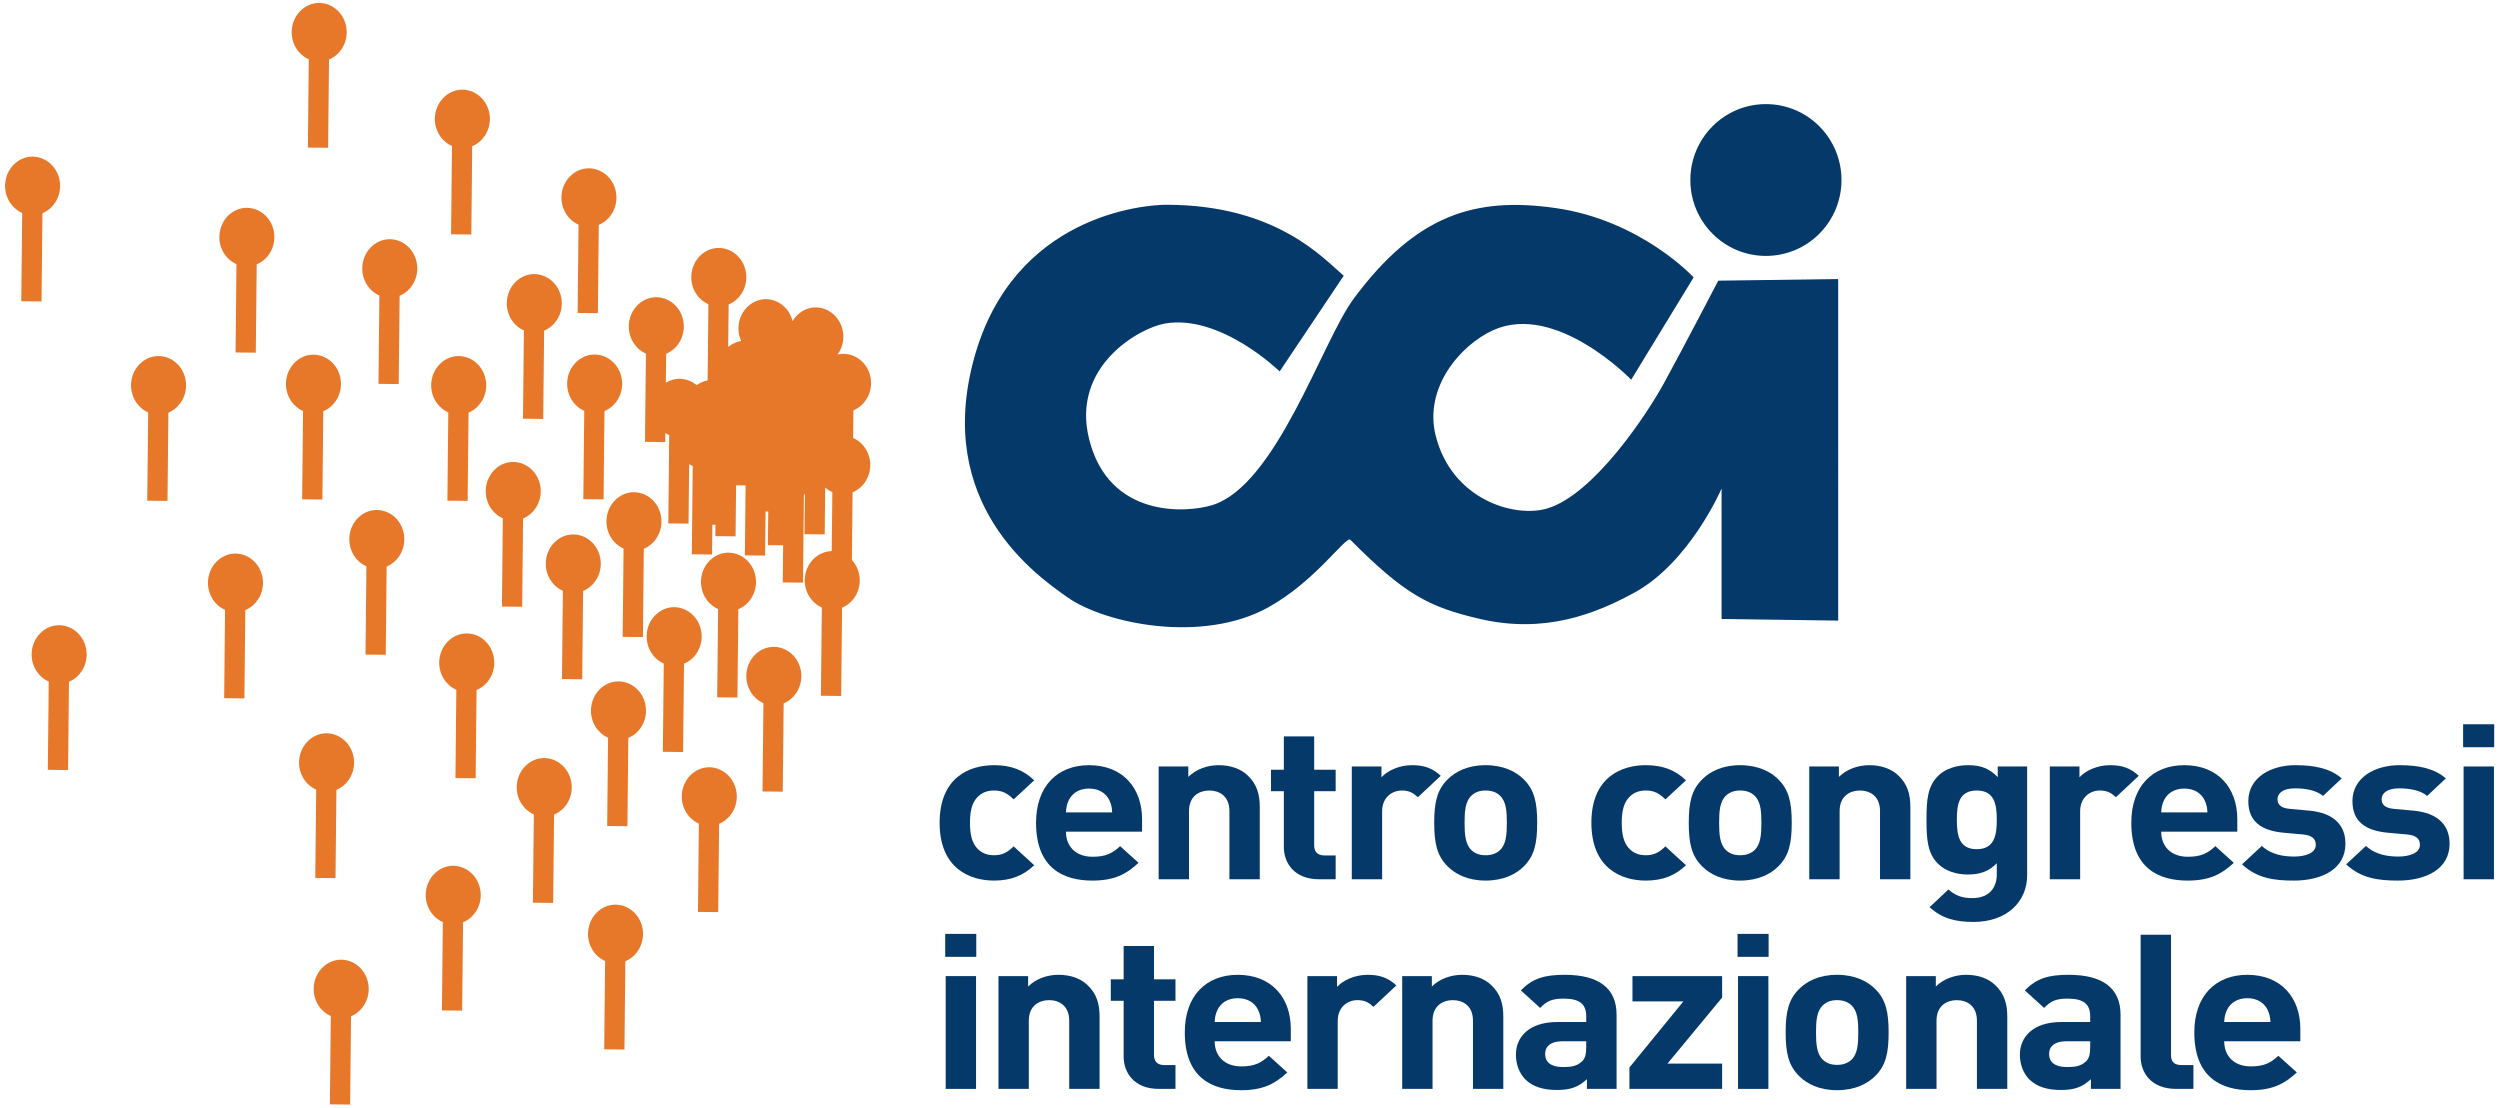 <?xml version="1.0" encoding="UTF-8" standalone="no"?>
<svg width="404px" height="179px" viewBox="0 0 404 179" version="1.1" xmlns="http://www.w3.org/2000/svg" xmlns:xlink="http://www.w3.org/1999/xlink">
    <!-- Generator: Sketch 41.2 (35397) - http://www.bohemiancoding.com/sketch -->
    <title>logo CCI completo-2</title>
    <desc>Created with Sketch.</desc>
    <defs>
        <polygon id="path-1" points="0 835.276 588 835.276 588 -1.56319402e-13 0 -1.56319402e-13"></polygon>
    </defs>
    <g id="Page-1" stroke="none" stroke-width="1" fill="none" fill-rule="evenodd">
        <g id="logo-CCI-completo-2" transform="translate(-97, -289)">
            <path d="M314.147,333.557 L303.794,349.023 C303.794,349.023 294.236,339.69 285.211,341.291 C281.119,342.016 270.068,348.176 273,359.957 C276.184,372.758 288.71,371.921 292.909,370.624 C303.263,367.425 310.678,344.114 315.739,337.29 C325.826,323.69 335.383,320.757 348.391,322.623 C362.218,324.607 370.691,333.824 370.691,333.824 L360.604,350.358 C360.604,350.358 348.443,337.773 338.303,342.357 C332.994,344.756 327.055,351.669 329.012,359.424 C331.617,369.744 341.756,372.758 347.066,371.158 C354.478,368.923 362.993,356.224 365.912,350.89 C368.834,345.557 374.673,334.357 374.673,334.357 L394.053,334.091 L394.052,389.291 L375.205,389.024 L375.205,367.956 C375.205,367.956 370.099,379.845 361.135,384.757 C354.694,388.288 346.534,391.425 336.179,389.024 C327.83,387.09 323.969,385.025 315.208,376.223 C314.532,375.543 309.634,382.893 301.936,387.157 C291.331,393.033 275.655,389.824 269.547,385.556 C264.228,381.839 247.985,370.309 254.415,346.89 C260.788,323.69 282.024,322.09 285.476,322.09 C303.365,322.09 310.961,330.89 314.147,333.557 Z" id="Fill-1" fill="#05396A"></path>
            <path d="M370.16,318.089 C370.16,311.315 375.628,305.823 382.372,305.823 C389.117,305.823 394.584,311.315 394.584,318.089 C394.584,324.865 389.117,330.356 382.372,330.356 C375.628,330.356 370.16,324.865 370.16,318.089" id="Fill-3" fill="#05396A"></path>
            <path d="M257.635,431.302 C253.709,431.302 248.843,429.341 248.843,421.959 C248.843,414.579 253.709,412.653 257.635,412.653 C260.352,412.653 262.389,413.424 264.126,415.103 L260.804,418.181 C259.785,417.167 258.918,416.746 257.635,416.746 C256.465,416.746 255.559,417.132 254.843,417.936 C254.086,418.811 253.748,420.035 253.748,421.959 C253.748,423.887 254.086,425.142 254.843,426.019 C255.559,426.822 256.465,427.207 257.635,427.207 C258.918,427.207 259.785,426.786 260.804,425.772 L264.126,428.818 C262.389,430.495 260.352,431.302 257.635,431.302" id="Fill-5" fill="#05396A"></path>
            <path d="M276.275,418.32 C275.747,417.238 274.651,416.432 272.992,416.432 C271.331,416.432 270.237,417.238 269.709,418.32 C269.407,418.986 269.294,419.475 269.257,420.281 L276.728,420.281 C276.689,419.475 276.578,418.986 276.275,418.32 L276.275,418.32 Z M269.257,423.395 C269.257,425.739 270.802,427.453 273.559,427.453 C275.709,427.453 276.766,426.893 278.011,425.739 L280.992,428.433 C278.993,430.288 277.067,431.302 273.519,431.302 C268.88,431.302 264.426,429.341 264.426,421.959 C264.426,416.013 267.899,412.653 272.992,412.653 C278.463,412.653 281.558,416.363 281.558,421.366 L281.558,423.395 L269.257,423.395 Z" id="Fill-7" fill="#05396A"></path>
            <path d="M295.674,431.091 L295.674,420.071 C295.674,417.587 293.975,416.747 292.428,416.747 C290.879,416.747 289.144,417.587 289.144,420.071 L289.144,431.091 L284.238,431.091 L284.238,412.864 L289.03,412.864 L289.03,414.544 C290.314,413.284 292.125,412.654 293.936,412.654 C295.899,412.654 297.486,413.249 298.577,414.263 C300.162,415.732 300.579,417.448 300.579,419.441 L300.579,431.091 L295.674,431.091 Z" id="Fill-9" fill="#05396A"></path>
            <path d="M310.166,431.091 C306.164,431.091 304.467,428.467 304.467,425.879 L304.467,416.853 L302.394,416.853 L302.394,413.388 L304.467,413.388 L304.467,408.002 L309.373,408.002 L309.373,413.388 L312.844,413.388 L312.844,416.853 L309.373,416.853 L309.373,425.598 C309.373,426.649 309.9,427.242 311.071,427.242 L312.844,427.242 L312.844,431.091 L310.166,431.091 Z" id="Fill-11" fill="#05396A"></path>
            <path d="M326.128,417.832 C325.374,417.132 324.734,416.746 323.524,416.746 C322.016,416.746 320.353,417.797 320.353,420.106 L320.353,431.091 L315.448,431.091 L315.448,412.864 L320.242,412.864 L320.242,414.613 C321.184,413.565 323.071,412.653 325.185,412.653 C327.11,412.653 328.468,413.109 329.827,414.369 L326.128,417.832 Z" id="Fill-13" fill="#05396A"></path>
            <path d="M339.374,417.552 C338.808,417.027 338.052,416.746 337.072,416.746 C336.092,416.746 335.374,417.027 334.809,417.552 C333.79,418.497 333.676,420.071 333.676,421.959 C333.676,423.849 333.79,425.458 334.809,426.404 C335.374,426.929 336.092,427.207 337.072,427.207 C338.052,427.207 338.808,426.929 339.374,426.404 C340.393,425.458 340.506,423.849 340.506,421.959 C340.506,420.071 340.393,418.497 339.374,417.552 M343.186,429.061 C341.977,430.251 339.977,431.302 337.072,431.302 C334.167,431.302 332.205,430.251 330.997,429.061 C329.223,427.348 328.769,425.283 328.769,421.959 C328.769,418.672 329.223,416.608 330.997,414.893 C332.205,413.704 334.167,412.653 337.072,412.653 C339.977,412.653 341.977,413.704 343.186,414.893 C344.959,416.608 345.411,418.672 345.411,421.959 C345.411,425.283 344.959,427.348 343.186,429.061" id="Fill-15" fill="#05396A"></path>
            <path d="M362.96,431.302 C359.037,431.302 354.168,429.341 354.168,421.959 C354.168,414.579 359.037,412.653 362.96,412.653 C365.678,412.653 367.716,413.424 369.452,415.103 L366.129,418.181 C365.11,417.167 364.243,416.746 362.96,416.746 C361.791,416.746 360.886,417.132 360.169,417.936 C359.415,418.811 359.075,420.035 359.075,421.959 C359.075,423.887 359.415,425.142 360.169,426.019 C360.886,426.822 361.791,427.207 362.96,427.207 C364.243,427.207 365.11,426.786 366.129,425.772 L369.452,428.818 C367.716,430.495 365.678,431.302 362.96,431.302" id="Fill-17" fill="#05396A"></path>
            <path d="M380.508,417.552 C379.942,417.027 379.186,416.746 378.206,416.746 C377.224,416.746 376.508,417.027 375.942,417.552 C374.923,418.497 374.811,420.071 374.811,421.959 C374.811,423.849 374.923,425.458 375.942,426.404 C376.508,426.929 377.224,427.207 378.206,427.207 C379.186,427.207 379.942,426.929 380.508,426.404 C381.527,425.458 381.64,423.849 381.64,421.959 C381.64,420.071 381.527,418.497 380.508,417.552 M384.318,429.061 C383.112,430.251 381.111,431.302 378.206,431.302 C375.299,431.302 373.338,430.251 372.129,429.061 C370.358,427.348 369.904,425.283 369.904,421.959 C369.904,418.672 370.358,416.608 372.129,414.893 C373.338,413.704 375.299,412.653 378.206,412.653 C381.111,412.653 383.112,413.704 384.318,414.893 C386.092,416.608 386.545,418.672 386.545,421.959 C386.545,425.283 386.092,427.348 384.318,429.061" id="Fill-19" fill="#05396A"></path>
            <path d="M400.811,431.091 L400.811,420.071 C400.811,417.587 399.111,416.747 397.566,416.747 C396.02,416.747 394.283,417.587 394.283,420.071 L394.283,431.091 L389.377,431.091 L389.377,412.864 L394.17,412.864 L394.17,414.544 C395.452,413.284 397.265,412.654 399.077,412.654 C401.036,412.654 402.622,413.249 403.716,414.263 C405.303,415.732 405.716,417.448 405.716,419.441 L405.716,431.091 L400.811,431.091 Z" id="Fill-21" fill="#05396A"></path>
            <path d="M416.437,416.746 C413.53,416.746 413.228,419.057 413.228,421.47 C413.228,423.886 413.53,426.228 416.437,426.228 C419.342,426.228 419.681,423.886 419.681,421.47 C419.681,419.057 419.342,416.746 416.437,416.746 M415.945,437.983 C412.928,437.983 410.851,437.423 408.813,435.605 L411.87,432.736 C412.963,433.715 414.058,434.135 415.719,434.135 C418.662,434.135 419.681,432.209 419.681,430.357 L419.681,428.502 C418.399,429.832 416.926,430.321 415.001,430.321 C413.076,430.321 411.417,429.727 410.323,428.713 C408.475,426.997 408.323,424.654 408.323,421.47 C408.323,418.286 408.475,415.977 410.323,414.263 C411.417,413.249 413.114,412.653 415.039,412.653 C417.115,412.653 418.475,413.178 419.832,414.579 L419.832,412.864 L424.587,412.864 L424.587,430.427 C424.587,434.8 421.226,437.983 415.945,437.983" id="Fill-23" fill="#05396A"></path>
            <path d="M438.927,417.832 C438.173,417.132 437.533,416.746 436.323,416.746 C434.815,416.746 433.152,417.797 433.152,420.106 L433.152,431.091 L428.248,431.091 L428.248,412.864 L433.041,412.864 L433.041,414.613 C433.985,413.565 435.87,412.653 437.984,412.653 C439.909,412.653 441.269,413.109 442.626,414.369 L438.927,417.832 Z" id="Fill-25" fill="#05396A"></path>
            <path d="M453.268,418.32 C452.739,417.238 451.645,416.432 449.986,416.432 C448.323,416.432 447.229,417.238 446.703,418.32 C446.398,418.986 446.285,419.475 446.25,420.281 L453.721,420.281 C453.682,419.475 453.57,418.986 453.268,418.32 L453.268,418.32 Z M446.25,423.395 C446.25,425.739 447.796,427.453 450.551,427.453 C452.702,427.453 453.757,426.893 455.002,425.739 L457.984,428.433 C455.985,430.288 454.061,431.302 450.513,431.302 C445.871,431.302 441.418,429.341 441.418,421.959 C441.418,416.013 444.891,412.653 449.986,412.653 C455.458,412.653 458.549,416.363 458.549,421.366 L458.549,423.395 L446.25,423.395 Z" id="Fill-27" fill="#05396A"></path>
            <path d="M467.685,431.302 C464.59,431.302 461.799,430.986 459.309,428.677 L462.515,425.704 C464.137,427.207 466.25,427.418 467.759,427.418 C469.459,427.418 471.232,426.893 471.232,425.529 C471.232,424.618 470.703,423.988 469.157,423.849 L466.062,423.569 C462.515,423.255 460.328,421.821 460.328,418.461 C460.328,414.683 463.912,412.653 467.911,412.653 C470.968,412.653 473.533,413.145 475.42,414.789 L472.401,417.622 C471.269,416.676 469.533,416.398 467.835,416.398 C465.873,416.398 465.043,417.238 465.043,418.145 C465.043,418.811 465.344,419.58 467.081,419.721 L470.176,420 C474.06,420.352 476.023,422.274 476.023,425.353 C476.023,429.376 472.326,431.302 467.685,431.302" id="Fill-29" fill="#05396A"></path>
            <path d="M484.512,431.302 C481.417,431.302 478.627,430.986 476.135,428.677 L479.344,425.704 C480.965,427.207 483.08,427.418 484.587,427.418 C486.287,427.418 488.06,426.893 488.06,425.529 C488.06,424.618 487.533,423.988 485.983,423.849 L482.89,423.569 C479.344,423.255 477.154,421.821 477.154,418.461 C477.154,414.683 480.739,412.653 484.739,412.653 C487.795,412.653 490.363,413.145 492.247,414.789 L489.229,417.622 C488.098,416.676 486.362,416.398 484.665,416.398 C482.701,416.398 481.871,417.238 481.871,418.145 C481.871,418.811 482.173,419.58 483.907,419.721 L487.002,420 C490.89,420.352 492.853,422.274 492.853,425.353 C492.853,429.376 489.154,431.302 484.512,431.302" id="Fill-31" fill="#05396A"></path>
            <mask id="mask-2" fill="white">
                <use xlink:href="#path-1"></use>
            </mask>
            <g id="Clip-34"></g>
            <path d="M495.117,431.091 L500.022,431.091 L500.022,412.864 L495.117,412.864 L495.117,431.091 Z M495.041,409.751 L500.061,409.751 L500.061,406.042 L495.041,406.042 L495.041,409.751 Z" id="Fill-33" fill="#05396A" mask="url(#mask-2)"></path>
            <path d="M249.825,464.965 L254.729,464.965 L254.729,446.738 L249.825,446.738 L249.825,464.965 Z M249.748,443.626 L254.766,443.626 L254.766,439.916 L249.748,439.916 L249.748,443.626 Z" id="Fill-35" fill="#05396A" mask="url(#mask-2)"></path>
            <path d="M269.786,464.966 L269.786,453.945 C269.786,451.461 268.087,450.624 266.542,450.624 C264.994,450.624 263.257,451.461 263.257,453.945 L263.257,464.966 L258.352,464.966 L258.352,446.738 L263.146,446.738 L263.146,448.418 C264.428,447.158 266.239,446.529 268.051,446.529 C270.012,446.529 271.598,447.123 272.691,448.141 C274.278,449.606 274.692,451.322 274.692,453.317 L274.692,464.966 L269.786,464.966 Z" id="Fill-36" fill="#05396A" mask="url(#mask-2)"></path>
            <path d="M284.278,464.966 C280.277,464.966 278.581,462.342 278.581,459.753 L278.581,450.728 L276.505,450.728 L276.505,447.264 L278.581,447.264 L278.581,441.876 L283.486,441.876 L283.486,447.264 L286.958,447.264 L286.958,450.728 L283.486,450.728 L283.486,459.474 C283.486,460.524 284.015,461.119 285.183,461.119 L286.958,461.119 L286.958,464.966 L284.278,464.966 Z" id="Fill-37" fill="#05396A" mask="url(#mask-2)"></path>
            <path d="M300.309,452.196 C299.782,451.111 298.687,450.308 297.027,450.308 C295.367,450.308 294.271,451.111 293.745,452.196 C293.442,452.862 293.329,453.35 293.291,454.155 L300.763,454.155 C300.726,453.35 300.613,452.862 300.309,452.196 L300.309,452.196 Z M293.291,457.269 C293.291,459.613 294.837,461.328 297.594,461.328 C299.744,461.328 300.801,460.767 302.047,459.613 L305.026,462.307 C303.028,464.162 301.103,465.176 297.556,465.176 C292.914,465.176 288.461,463.215 288.461,455.835 C288.461,449.888 291.934,446.529 297.027,446.529 C302.497,446.529 305.592,450.237 305.592,455.241 L305.592,457.269 L293.291,457.269 Z" id="Fill-38" fill="#05396A" mask="url(#mask-2)"></path>
            <path d="M318.951,451.707 C318.198,451.007 317.557,450.623 316.348,450.623 C314.84,450.623 313.177,451.672 313.177,453.98 L313.177,464.965 L308.274,464.965 L308.274,446.738 L313.066,446.738 L313.066,448.488 C314.01,447.439 315.896,446.529 318.009,446.529 C319.934,446.529 321.293,446.984 322.651,448.243 L318.951,451.707 Z" id="Fill-39" fill="#05396A" mask="url(#mask-2)"></path>
            <path d="M335.031,464.966 L335.031,453.945 C335.031,451.461 333.331,450.624 331.784,450.624 C330.238,450.624 328.499,451.461 328.499,453.945 L328.499,464.966 L323.595,464.966 L323.595,446.738 L328.387,446.738 L328.387,448.418 C329.67,447.158 331.484,446.529 333.295,446.529 C335.256,446.529 336.84,447.123 337.934,448.141 C339.52,449.606 339.935,451.322 339.935,453.317 L339.935,464.966 L335.031,464.966 Z" id="Fill-40" fill="#05396A" mask="url(#mask-2)"></path>
            <path d="M353.333,457.269 L349.446,457.269 C347.672,457.269 346.692,458.04 346.692,459.334 C346.692,460.592 347.597,461.433 349.522,461.433 C350.881,461.433 351.749,461.328 352.618,460.557 C353.144,460.104 353.333,459.368 353.333,458.249 L353.333,457.269 Z M353.446,464.966 L353.446,463.392 C352.125,464.618 350.881,465.14 348.616,465.14 C346.389,465.14 344.767,464.618 343.596,463.532 C342.541,462.517 341.973,461.048 341.973,459.439 C341.973,456.534 344.124,454.156 348.691,454.156 L353.333,454.156 L353.333,453.247 C353.333,451.251 352.275,450.378 349.672,450.378 C347.786,450.378 346.918,450.799 345.899,451.881 L342.766,449.048 C344.691,447.089 346.578,446.529 349.862,446.529 C355.369,446.529 358.238,448.698 358.238,452.966 L358.238,464.966 L353.446,464.966 Z" id="Fill-41" fill="#05396A" mask="url(#mask-2)"></path>
            <polygon id="Fill-42" fill="#05396A" mask="url(#mask-2)" points="360.316 464.966 360.316 461.503 369.033 450.831 360.806 450.831 360.806 446.738 375.296 446.738 375.296 450.203 366.467 460.873 375.296 460.873 375.296 464.966"></polygon>
            <path d="M377.865,464.965 L382.771,464.965 L382.771,446.738 L377.865,446.738 L377.865,464.965 Z M377.788,443.626 L382.807,443.626 L382.807,439.916 L377.788,439.916 L377.788,443.626 Z" id="Fill-43" fill="#05396A" mask="url(#mask-2)"></path>
            <path d="M396.167,451.428 C395.599,450.903 394.845,450.624 393.865,450.624 C392.883,450.624 392.167,450.903 391.602,451.428 C390.583,452.371 390.469,453.945 390.469,455.834 C390.469,457.724 390.583,459.335 391.602,460.279 C392.167,460.802 392.883,461.083 393.865,461.083 C394.845,461.083 395.599,460.802 396.167,460.279 C397.186,459.335 397.297,457.724 397.297,455.834 C397.297,453.945 397.186,452.371 396.167,451.428 M399.979,462.937 C398.77,464.127 396.77,465.176 393.865,465.176 C390.958,465.176 388.998,464.127 387.79,462.937 C386.016,461.223 385.562,459.159 385.562,455.834 C385.562,452.546 386.016,450.482 387.79,448.767 C388.998,447.579 390.958,446.529 393.865,446.529 C396.77,446.529 398.77,447.579 399.979,448.767 C401.75,450.482 402.204,452.546 402.204,455.834 C402.204,459.159 401.75,461.223 399.979,462.937" id="Fill-44" fill="#05396A" mask="url(#mask-2)"></path>
            <path d="M416.47,464.966 L416.47,453.945 C416.47,451.461 414.772,450.624 413.225,450.624 C411.679,450.624 409.942,451.461 409.942,453.945 L409.942,464.966 L405.036,464.966 L405.036,446.738 L409.829,446.738 L409.829,448.418 C411.113,447.158 412.924,446.529 414.736,446.529 C416.697,446.529 418.282,447.123 419.377,448.141 C420.962,449.606 421.377,451.322 421.377,453.317 L421.377,464.966 L416.47,464.966 Z" id="Fill-45" fill="#05396A" mask="url(#mask-2)"></path>
            <path d="M434.774,457.269 L430.887,457.269 C429.114,457.269 428.131,458.04 428.131,459.334 C428.131,460.592 429.037,461.433 430.963,461.433 C432.32,461.433 433.189,461.328 434.057,460.557 C434.585,460.104 434.774,459.368 434.774,458.249 L434.774,457.269 Z M434.888,464.966 L434.888,463.392 C433.566,464.618 432.32,465.14 430.056,465.14 C427.831,465.14 426.206,464.618 425.039,463.532 C423.982,462.517 423.415,461.048 423.415,459.439 C423.415,456.534 425.566,454.156 430.132,454.156 L434.774,454.156 L434.774,453.247 C434.774,451.251 433.716,450.378 431.113,450.378 C429.228,450.378 428.358,450.799 427.339,451.881 L424.209,449.048 C426.131,447.089 428.019,446.529 431.301,446.529 C436.813,446.529 439.68,448.698 439.68,452.966 L439.68,464.966 L434.888,464.966 Z" id="Fill-46" fill="#05396A" mask="url(#mask-2)"></path>
            <path d="M448.662,464.966 C444.624,464.966 442.926,462.342 442.926,459.753 L442.926,440.058 L447.833,440.058 L447.833,459.474 C447.833,460.557 448.322,461.119 449.567,461.119 L451.455,461.119 L451.455,464.966 L448.662,464.966 Z" id="Fill-47" fill="#05396A" mask="url(#mask-2)"></path>
            <path d="M463.45,452.196 C462.922,451.111 461.828,450.308 460.168,450.308 C458.505,450.308 457.412,451.111 456.884,452.196 C456.582,452.862 456.469,453.35 456.432,454.155 L463.904,454.155 C463.866,453.35 463.752,452.862 463.45,452.196 L463.45,452.196 Z M456.432,457.269 C456.432,459.613 457.978,461.328 460.733,461.328 C462.885,461.328 463.941,460.767 465.184,459.613 L468.167,462.307 C466.167,464.162 464.242,465.176 460.695,465.176 C456.053,465.176 451.601,463.215 451.601,455.835 C451.601,449.888 455.073,446.529 460.168,446.529 C465.638,446.529 468.733,450.237 468.733,455.241 L468.733,457.269 L456.432,457.269 Z" id="Fill-48" fill="#05396A" mask="url(#mask-2)"></path>
            <path d="M147.657,354.126 L147.657,354.126 L147.657,354.13 L147.657,354.126 Z M145.828,369.688 L149.099,369.722 L149.245,355.453 C150.893,354.774 152.08,353.078 152.102,351.093 C152.125,348.487 150.155,346.343 147.657,346.312 C145.231,346.312 143.234,348.412 143.207,350.997 C143.19,352.988 144.34,354.705 145.974,355.419 L145.828,369.688 Z" id="Fill-49" fill="#E7782A" mask="url(#mask-2)"></path>
            <path d="M172.431,399.174 L172.431,399.174 L172.431,399.178 L172.431,399.174 Z M172.42,391.364 C169.998,391.364 168.004,393.462 167.975,396.045 C167.958,398.038 169.109,399.755 170.744,400.467 L170.598,414.735 L173.868,414.769 L174.015,400.503 C175.663,399.825 176.849,398.129 176.868,396.146 C176.883,394.911 176.449,393.737 175.653,392.84 C174.818,391.901 173.686,391.377 172.42,391.364 L172.42,391.364 Z" id="Fill-50" fill="#E7782A" mask="url(#mask-2)"></path>
            <path d="M189.641,383.175 L189.641,383.178 L189.641,383.175 Z M194.089,380.142 C194.113,377.534 192.14,375.39 189.641,375.362 C187.213,375.362 185.22,377.461 185.196,380.039 C185.174,382.033 186.323,383.753 187.96,384.467 L187.815,398.736 L191.086,398.77 L191.231,384.501 C192.88,383.822 194.067,382.127 194.089,380.142 L194.089,380.142 Z" id="Fill-51" fill="#E7782A" mask="url(#mask-2)"></path>
            <path d="M170.243,436.728 L170.243,436.725 L170.243,436.728 Z M170.243,428.91 C167.82,428.91 165.824,431.007 165.794,433.588 C165.776,435.58 166.926,437.298 168.562,438.015 L168.414,452.285 L171.685,452.319 L171.833,438.051 C173.481,437.371 174.667,435.678 174.69,433.693 C174.713,431.089 172.742,428.942 170.243,428.91 L170.243,428.91 Z" id="Fill-52" fill="#E7782A" mask="url(#mask-2)"></path>
            <path d="M196.953,406.917 L196.953,406.917 L196.953,406.92 L196.953,406.917 Z M196.946,399.108 C194.522,399.108 192.527,401.206 192.498,403.789 C192.48,405.781 193.63,407.499 195.264,408.211 L195.121,422.483 L198.392,422.517 L198.535,408.246 C200.184,407.569 201.372,405.874 201.395,403.887 C201.418,401.277 199.446,399.133 196.946,399.108 L196.946,399.108 Z" id="Fill-53" fill="#E7782A" mask="url(#mask-2)"></path>
            <path d="M205.946,394.931 L205.946,394.934 L205.946,394.931 Z M207.387,410.527 L207.537,396.257 C209.185,395.578 210.371,393.883 210.392,391.9 C210.418,389.295 208.448,387.15 205.946,387.118 C203.52,387.118 201.525,389.217 201.498,391.798 C201.478,393.792 202.628,395.511 204.265,396.224 L204.117,410.492 L207.387,410.527 Z" id="Fill-54" fill="#E7782A" mask="url(#mask-2)"></path>
            <path d="M203.064,344.841 L203.064,344.841 L203.064,344.845 L203.064,344.841 Z M225.324,367.558 L225.324,367.558 L225.324,367.562 L225.324,367.558 Z M233.322,353.988 L233.322,353.988 L233.322,353.992 L233.322,353.988 Z M220.78,345.159 L220.78,345.162 L220.78,345.159 Z M225.758,351.415 L225.758,351.412 L225.758,351.415 Z M213.158,336.878 L213.158,336.881 L213.158,336.878 Z M231.489,385.872 L231.489,385.872 L231.489,385.875 L231.489,385.872 Z M234.864,359.782 L234.91,355.315 C236.558,354.636 237.743,352.942 237.764,350.958 C237.792,348.353 235.821,346.207 233.318,346.176 C232.983,346.176 232.658,346.219 232.344,346.295 C232.92,345.507 233.272,344.524 233.285,343.456 C233.308,340.853 231.337,338.707 228.836,338.673 C227.261,338.673 225.872,339.562 225.08,340.89 C224.586,338.874 222.87,337.369 220.78,337.343 C218.356,337.343 216.36,339.442 216.332,342.025 C216.325,342.77 216.485,343.474 216.77,344.105 C215.989,344.231 215.273,344.572 214.679,345.074 L214.749,338.204 C216.398,337.524 217.584,335.83 217.606,333.845 C217.63,331.238 215.659,329.092 213.162,329.063 C210.737,329.063 208.738,331.161 208.71,333.745 C208.693,335.736 209.844,337.455 211.478,338.169 L211.351,350.475 C210.704,350.593 210.102,350.86 209.581,351.243 C208.826,350.611 207.874,350.223 206.827,350.21 C206.017,350.21 205.257,350.448 204.601,350.855 L204.649,346.169 C206.298,345.491 207.485,343.796 207.506,341.811 C207.532,339.203 205.56,337.058 203.056,337.029 C200.633,337.029 198.64,339.127 198.612,341.707 C198.592,343.701 199.742,345.421 201.378,346.134 L201.232,360.403 L204.503,360.437 L204.518,358.976 C204.718,359.106 204.926,359.221 205.144,359.315 L204.999,373.585 L208.27,373.619 L208.368,364 C208.552,364.117 208.744,364.219 208.944,364.306 L208.797,378.576 L212.069,378.61 L212.118,373.797 L212.616,373.802 L212.597,375.642 L215.868,375.676 L215.953,367.426 L217.488,367.442 L217.372,378.75 L220.642,378.783 L220.716,371.662 L221.147,371.667 L221.092,377.098 L223.555,377.124 L223.493,383.12 L226.765,383.154 L226.911,368.886 C226.963,368.864 227.016,368.844 227.067,368.821 L227.001,375.322 L230.272,375.356 L230.35,367.787 C230.694,368.091 231.083,368.34 231.503,368.524 L231.493,369.55 L231.496,369.55 L231.407,378.06 C229.022,378.108 227.071,380.185 227.043,382.735 C227.02,384.729 228.17,386.45 229.808,387.164 L229.662,401.433 L232.933,401.467 L233.079,387.198 C234.729,386.52 235.915,384.825 235.935,382.841 C235.948,381.54 235.463,380.354 234.664,379.489 L234.779,368.561 C236.426,367.881 237.613,366.187 237.635,364.202 C237.653,362.216 236.512,360.501 234.864,359.782 L234.864,359.782 Z" id="Fill-55" fill="#E7782A" mask="url(#mask-2)"></path>
            <path d="M102.272,322.121 L102.272,322.125 L102.272,322.121 Z M103.71,337.717 L103.859,323.448 C105.508,322.769 106.695,321.074 106.716,319.088 C106.74,316.483 104.769,314.339 102.267,314.307 C99.845,314.307 97.849,316.405 97.821,318.986 C97.802,320.98 98.953,322.699 100.588,323.413 L100.439,337.682 L103.71,337.717 Z" id="Fill-56" fill="#E7782A" mask="url(#mask-2)"></path>
            <path d="M106.555,397.846 L106.555,397.846 L106.555,397.849 L106.555,397.846 Z M106.555,390.033 C104.133,390.033 102.139,392.13 102.11,394.712 C102.091,396.703 103.24,398.422 104.876,399.137 L104.729,413.407 L108,413.441 L108.146,399.172 C109.795,398.492 110.982,396.797 111.004,394.811 C111.028,392.206 109.056,390.063 106.555,390.033 L106.555,390.033 Z" id="Fill-57" fill="#E7782A" mask="url(#mask-2)"></path>
            <path d="M152.144,451.897 L152.144,451.897 L152.144,451.901 L152.144,451.897 Z M152.135,444.084 C149.707,444.084 147.714,446.183 147.69,448.76 C147.669,450.755 148.818,452.476 150.456,453.19 L150.31,467.464 L153.581,467.498 L153.728,453.225 C155.374,452.547 156.562,450.85 156.583,448.863 C156.608,446.256 154.635,444.112 152.135,444.084 L152.135,444.084 Z" id="Fill-58" fill="#E7782A" mask="url(#mask-2)"></path>
            <path d="M184.951,419.315 L184.951,419.315 L184.951,419.319 L184.951,419.315 Z M184.948,411.5 C182.525,411.5 180.529,413.598 180.5,416.179 C180.482,418.172 181.632,419.892 183.267,420.607 L183.119,434.876 L186.391,434.909 L186.538,420.642 C188.188,419.965 189.374,418.268 189.393,416.283 C189.42,413.678 187.449,411.533 184.948,411.5 L184.948,411.5 Z" id="Fill-59" fill="#E7782A" mask="url(#mask-2)"></path>
            <path d="M149.775,415.312 L149.775,415.315 L149.775,415.312 Z M147.948,430.874 L151.218,430.908 L151.365,416.638 C153.013,415.959 154.199,414.264 154.22,412.281 C154.247,409.676 152.276,407.53 149.773,407.497 C147.35,407.497 145.355,409.595 145.326,412.176 C145.308,414.169 146.458,415.888 148.094,416.603 L147.948,430.874 Z" id="Fill-60" fill="#E7782A" mask="url(#mask-2)"></path>
            <path d="M135.048,386.269 L135.048,386.269 L135.048,386.272 L135.048,386.269 Z M135.055,378.452 C132.629,378.452 130.632,380.551 130.605,383.133 C130.587,385.122 131.735,386.84 133.37,387.556 L133.226,401.831 L136.497,401.864 L136.64,387.594 C138.291,386.915 139.477,385.22 139.498,383.237 C139.525,380.627 137.553,378.48 135.055,378.452 L135.055,378.452 Z" id="Fill-61" fill="#E7782A" mask="url(#mask-2)"></path>
            <path d="M157.9,379.221 L157.9,379.221 L157.9,379.224 L157.9,379.221 Z M157.886,371.41 C155.462,371.41 153.471,373.508 153.447,376.086 C153.425,378.081 154.575,379.802 156.212,380.514 L156.065,394.784 L159.336,394.818 L159.483,380.549 C161.131,379.871 162.317,378.175 162.338,376.191 C162.365,373.584 160.393,371.439 157.886,371.41 L157.886,371.41 Z" id="Fill-62" fill="#E7782A" mask="url(#mask-2)"></path>
            <path d="M179.943,371.46 L179.943,371.463 L179.943,371.46 Z M181.528,372.787 C183.177,372.109 184.366,370.415 184.387,368.429 C184.412,365.827 182.441,363.682 179.941,363.646 C177.516,363.646 175.52,365.745 175.491,368.331 C175.474,370.322 176.624,372.039 178.257,372.752 L178.113,387.022 L181.385,387.055 L181.528,372.787 Z" id="Fill-63" fill="#E7782A" mask="url(#mask-2)"></path>
            <path d="M192.179,324.009 L192.179,324.012 L192.179,324.009 Z M190.491,325.303 L190.345,339.572 L193.616,339.605 L193.763,325.337 C195.41,324.659 196.596,322.964 196.617,320.979 C196.644,318.372 194.673,316.228 192.171,316.197 C189.745,316.197 187.75,318.297 187.726,320.876 C187.705,322.87 188.856,324.59 190.491,325.303 L190.491,325.303 Z" id="Fill-64" fill="#E7782A" mask="url(#mask-2)"></path>
            <path d="M211.618,420.8 L211.618,420.8 L211.618,420.804 L211.618,420.8 Z M211.617,412.987 C209.191,412.987 207.197,415.087 207.174,417.665 C207.151,419.656 208.3,421.376 209.937,422.091 L209.793,436.362 L213.063,436.395 L213.209,422.127 C214.858,421.447 216.044,419.752 216.067,417.766 C216.088,415.164 214.116,413.02 211.617,412.987 L211.617,412.987 Z" id="Fill-65" fill="#E7782A" mask="url(#mask-2)"></path>
            <path d="M214.72,386.125 L214.72,386.127 L214.72,386.125 Z M219.172,383.093 C219.2,380.485 217.229,378.34 214.72,378.309 C212.297,378.309 210.305,380.408 210.278,382.986 C210.256,384.98 211.405,386.701 213.045,387.415 L212.898,401.685 L216.169,401.719 L216.315,387.448 C217.964,386.769 219.149,385.074 219.172,383.093 L219.172,383.093 Z" id="Fill-66" fill="#E7782A" mask="url(#mask-2)"></path>
            <path d="M199.454,376.352 L199.454,376.352 L199.454,376.355 L199.454,376.352 Z M200.895,391.949 L201.039,377.679 C202.687,377 203.874,375.305 203.896,373.319 C203.92,370.712 201.949,368.567 199.451,368.538 C197.025,368.538 195.03,370.636 195.003,373.216 C194.98,375.212 196.131,376.933 197.769,377.645 L197.623,391.916 L200.895,391.949 Z" id="Fill-67" fill="#E7782A" mask="url(#mask-2)"></path>
            <path d="M222.058,401.339 L222.058,401.339 L222.058,401.342 L222.058,401.339 Z M222.051,393.526 C219.628,393.526 217.632,395.624 217.603,398.207 C217.584,400.198 218.735,401.917 220.37,402.631 L220.223,416.901 L223.494,416.935 L223.641,402.666 C225.287,401.988 226.474,400.294 226.5,398.308 C226.523,395.703 224.552,393.559 222.051,393.526 L222.051,393.526 Z" id="Fill-68" fill="#E7782A" mask="url(#mask-2)"></path>
            <path d="M196.466,443.008 L196.466,443.008 L196.466,443.011 L196.466,443.008 Z M196.469,435.19 C194.043,435.19 192.048,437.289 192.021,439.873 C192.004,441.86 193.152,443.578 194.787,444.295 L194.641,458.57 L197.913,458.604 L198.058,444.333 C199.706,443.654 200.893,441.959 200.915,439.974 C200.939,437.367 198.968,435.221 196.469,435.19 L196.469,435.19 Z" id="Fill-69" fill="#E7782A" mask="url(#mask-2)"></path>
            <path d="M122.627,354.348 L122.627,354.348 L122.627,354.352 L122.627,354.348 Z M122.626,346.535 C120.198,346.535 118.201,348.634 118.177,351.213 C118.156,353.207 119.305,354.928 120.942,355.641 L120.795,369.911 L124.067,369.945 L124.214,355.675 C125.862,354.996 127.048,353.301 127.07,351.317 C127.098,348.711 125.127,346.565 122.626,346.535 L122.626,346.535 Z" id="Fill-70" fill="#E7782A" mask="url(#mask-2)"></path>
            <path d="M171.129,354.348 L171.129,354.352 L171.129,354.348 Z M169.445,355.641 L169.3,369.911 L172.572,369.945 L172.716,355.675 C174.364,354.996 175.552,353.301 175.574,351.315 C175.598,348.71 173.628,346.565 171.129,346.535 C168.703,346.535 166.706,348.634 166.68,351.214 C166.659,353.207 167.81,354.928 169.445,355.641 L169.445,355.641 Z" id="Fill-71" fill="#E7782A" mask="url(#mask-2)"></path>
            <path d="M193.097,354.099 L193.097,354.099 L193.097,354.102 L193.097,354.099 Z M193.096,346.285 C190.668,346.285 188.673,348.384 188.649,350.961 C188.627,352.957 189.777,354.678 191.415,355.392 L191.265,369.661 L194.537,369.697 L194.685,355.426 C196.336,354.747 197.522,353.051 197.54,351.067 C197.564,348.461 195.593,346.316 193.096,346.285 L193.096,346.285 Z" id="Fill-72" fill="#E7782A" mask="url(#mask-2)"></path>
            <path d="M183.346,341.103 L183.346,341.106 L183.346,341.103 Z M181.662,342.395 L181.514,356.665 L184.786,356.699 L184.932,342.43 C186.581,341.752 187.767,340.057 187.79,338.071 C187.814,335.468 185.843,333.322 183.343,333.289 C180.916,333.289 178.92,335.39 178.897,337.968 C178.874,339.961 180.025,341.682 181.662,342.395 L181.662,342.395 Z" id="Fill-73" fill="#E7782A" mask="url(#mask-2)"></path>
            <path d="M159.991,335.468 L159.991,335.468 L159.991,335.472 L159.991,335.468 Z M159.986,327.654 C157.562,327.654 155.57,329.753 155.542,332.331 C155.521,334.324 156.67,336.044 158.308,336.759 L158.161,351.03 L161.432,351.064 L161.579,336.795 C163.229,336.117 164.414,334.421 164.435,332.435 C164.459,329.828 162.487,327.682 159.986,327.654 L159.986,327.654 Z" id="Fill-74" fill="#E7782A" mask="url(#mask-2)"></path>
            <path d="M136.895,330.394 L136.895,330.394 L136.895,330.398 L136.895,330.394 Z M136.89,322.582 C134.467,322.582 132.474,324.68 132.446,327.259 C132.426,329.253 133.576,330.972 135.212,331.686 L135.064,345.957 L138.336,345.99 L138.483,331.721 C140.131,331.042 141.317,329.347 141.338,327.363 C141.365,324.753 139.393,322.608 136.89,322.582 L136.89,322.582 Z" id="Fill-75" fill="#E7782A" mask="url(#mask-2)"></path>
            <path d="M171.719,311.303 L171.719,311.303 L171.719,311.306 L171.719,311.303 Z M170.038,312.592 L169.895,326.865 L173.166,326.899 L173.309,312.629 C174.959,311.95 176.146,310.255 176.167,308.27 C176.194,305.668 174.223,303.522 171.725,303.486 C169.299,303.486 167.301,305.586 167.272,308.17 C167.254,310.16 168.403,311.878 170.038,312.592 L170.038,312.592 Z" id="Fill-76" fill="#E7782A" mask="url(#mask-2)"></path>
            <path d="M148.583,297.287 L148.583,297.29 L148.583,297.287 Z M146.899,298.579 L146.753,312.849 L150.024,312.883 L150.17,298.614 C151.82,297.936 153.007,296.24 153.028,294.254 C153.052,291.648 151.081,289.504 148.58,289.475 C146.158,289.475 144.164,291.573 144.135,294.152 C144.113,296.146 145.263,297.866 146.899,298.579 L146.899,298.579 Z" id="Fill-77" fill="#E7782A" mask="url(#mask-2)"></path>
        </g>
    </g>
</svg>